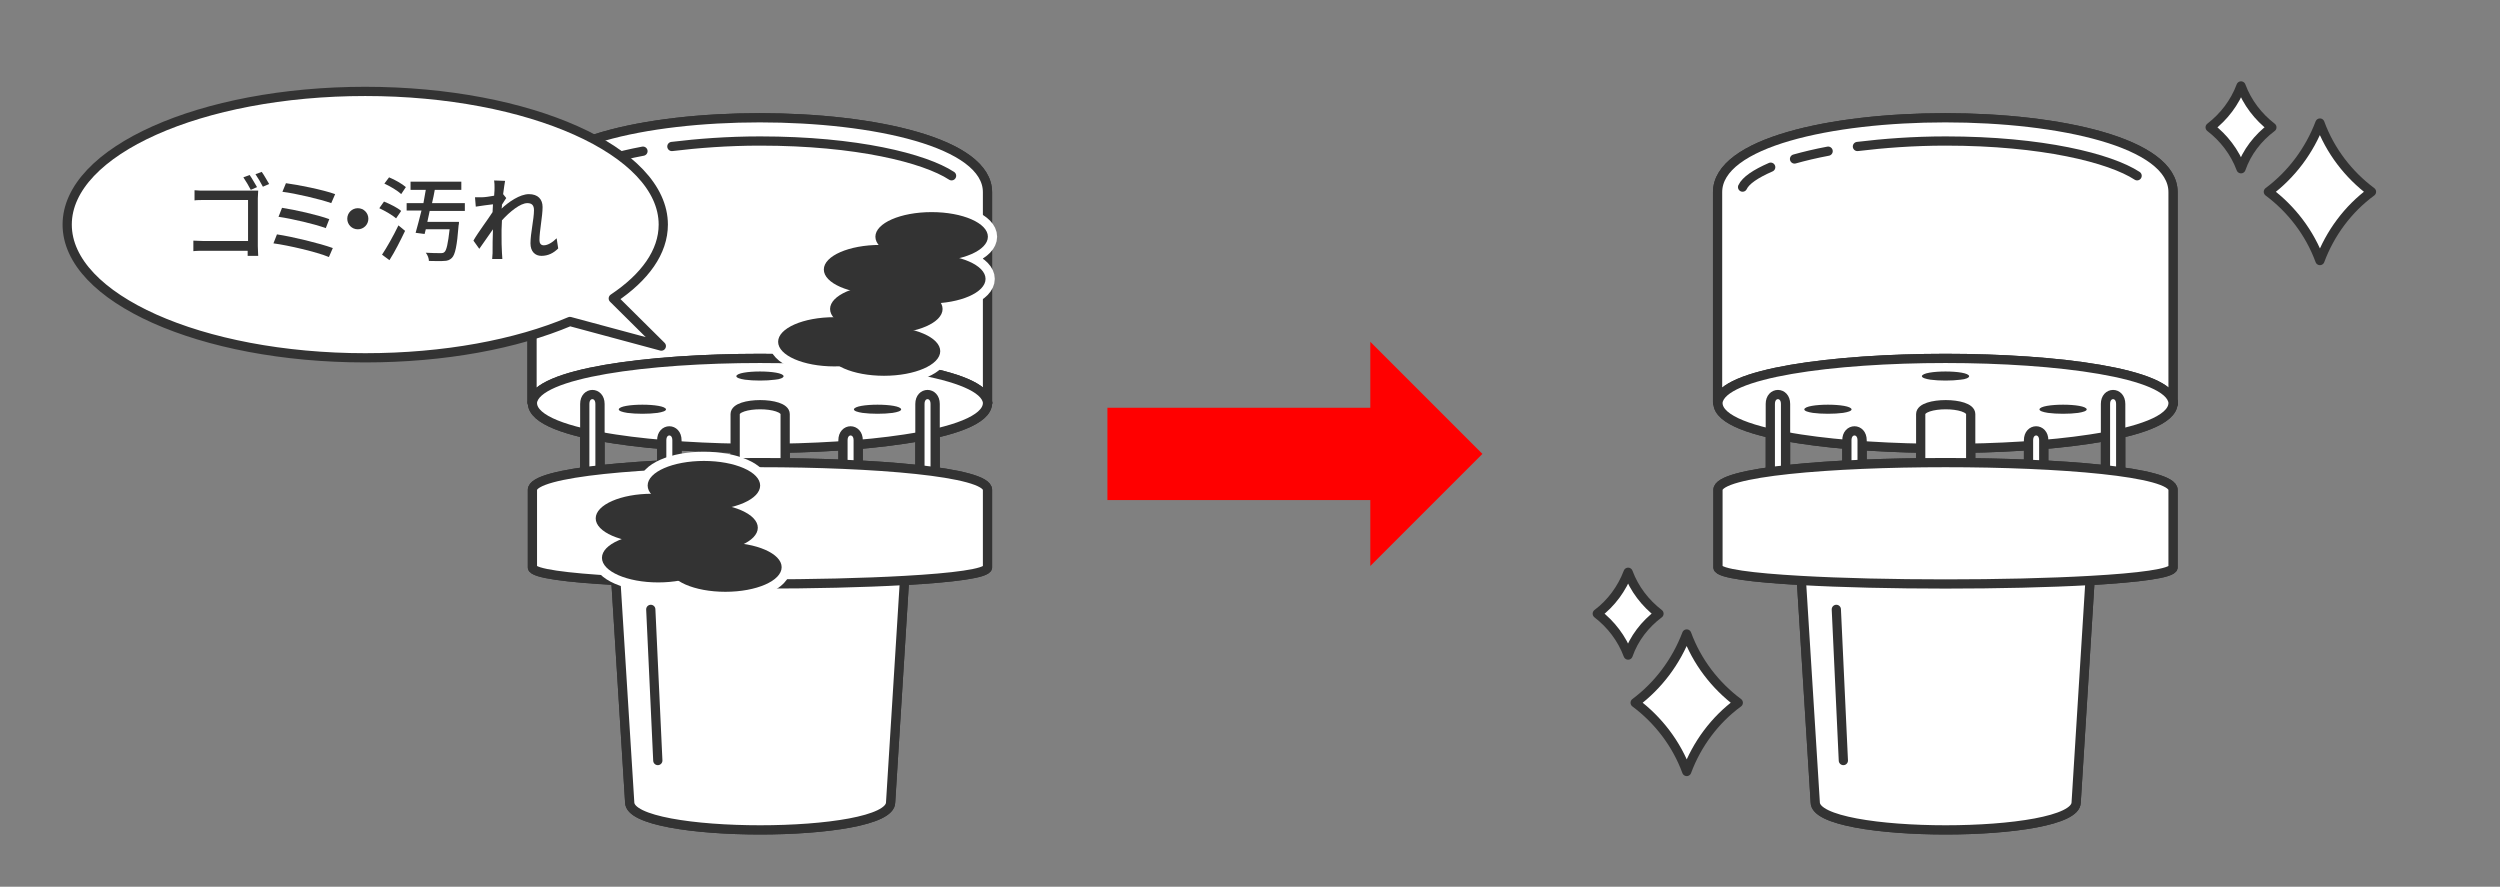 <?xml version="1.0" encoding="utf-8"?>
<!-- Generator: Adobe Illustrator 28.0.0, SVG Export Plug-In . SVG Version: 6.00 Build 0)  -->
<!DOCTYPE svg PUBLIC "-//W3C//DTD SVG 1.1//EN" "http://www.w3.org/Graphics/SVG/1.1/DTD/svg11.dtd">
<svg version="1.1" xmlns="http://www.w3.org/2000/svg" xmlns:xlink="http://www.w3.org/1999/xlink" x="0px" y="0px" width="640px"
	 height="227px" viewBox="0 0 640 227" style="enable-background:new 0 0 640 227;" xml:space="preserve">
<rect x="0" y="0" width="640" height="227" fill="#808080" stroke="none"/>
<g id="layer1">
	<g>
		<g>
			<path style="fill:none;stroke:#333333;stroke-width:2.363;stroke-linecap:round;stroke-linejoin:round;" d="M228,205.4c0,9.4-66.8,9.4-66.8,0l-4.5-72.1h75.8L228,205.4z"/>
			<path style="fill:none;stroke:#333333;stroke-width:2.363;stroke-linecap:round;stroke-linejoin:round;" d="M252.8,103L252.8,103L252.8,103l0-53.8c0-25.4-116.6-25.4-116.6,0V103h0C138.2,88,250.9,88,252.8,103z"/>
			<path style="fill:none;stroke:#333333;stroke-width:2.363;stroke-linecap:round;stroke-linejoin:round;" d="M142.6,47.9c0.8-1.7,3.3-3.4,7.2-5.1"/>
			<path style="fill:none;stroke:#333333;stroke-width:2.363;stroke-linecap:round;stroke-linejoin:round;" d="M156,40.7c2.5-0.7,5.4-1.4,8.6-2"/>
			<path style="fill:none;stroke:#333333;stroke-width:2.363;stroke-linecap:round;stroke-linejoin:round;" d="M172,37.5c6.6-0.8,14.2-1.4,22.6-1.4c24.7,0,42.1,4.4,49,8.9"/>
			<path style="fill:none;stroke:#333333;stroke-width:2.363;stroke-linecap:round;stroke-linejoin:round;" d="M252.8,103.2c0,0,0,0.1,0,0.1v-0.2C252.8,103.1,252.8,103.2,252.8,103.2z"/>
			<polygon style="fill:none;stroke:#333333;stroke-width:2.363;stroke-linecap:round;stroke-linejoin:round;" points="252.8,103.1 252.8,103 252.8,103.1 			"/>
			<path style="fill:none;stroke:#333333;stroke-width:2.363;stroke-linecap:round;stroke-linejoin:round;" d="M252.8,103c0,0.1,0,0.2,0,0.3c0,0,0-0.1,0-0.1L252.8,103L252.8,103L252.8,103z"/>
			<path style="fill:none;stroke:#333333;stroke-width:2.363;stroke-linecap:round;stroke-linejoin:round;" d="M252.8,103c-1.9-15-114.6-15-116.5,0c0,0.1,0,0.2,0,0.3c0.2,4.2,8.8,7.2,21.2,9.1c21,3.2,53.1,3.2,74.1,0
				c12.5-1.9,21-4.9,21.2-9.1C252.8,103.1,252.8,103,252.8,103z"/>
			<g>
				<path style="fill:none;stroke:#333333;stroke-width:2.363;stroke-linecap:round;stroke-linejoin:round;" d="M170.5,104.8c-0.2-1.6-11.9-1.6-12.1,0c0,0,0,0,0,0c0,0.4,0.9,0.7,2.2,0.9c2.2,0.3,5.5,0.3,7.7,0
					C169.6,105.5,170.5,105.2,170.5,104.8C170.5,104.8,170.5,104.8,170.5,104.8z"/>
				<path style="fill:none;stroke:#333333;stroke-width:2.363;stroke-linecap:round;stroke-linejoin:round;" d="M200.6,96.3c-0.2-1.6-11.9-1.6-12.1,0c0,0,0,0,0,0c0,0.4,0.9,0.7,2.2,0.9c2.2,0.3,5.5,0.3,7.7,0
					C199.7,97.1,200.6,96.7,200.6,96.3C200.6,96.3,200.6,96.3,200.6,96.3z"/>
				<path style="fill:none;stroke:#333333;stroke-width:2.363;stroke-linecap:round;stroke-linejoin:round;" d="M230.7,104.8c-0.2-1.6-11.9-1.6-12.1,0c0,0,0,0,0,0c0,0.4,0.9,0.7,2.2,0.9c2.2,0.3,5.5,0.3,7.7,0
					C229.8,105.5,230.7,105.2,230.7,104.8C230.7,104.8,230.7,104.8,230.7,104.8z"/>
			</g>
			<path style="fill:none;stroke:#333333;stroke-width:2.363;stroke-linecap:round;stroke-linejoin:round;" d="M201,123.2h-12.8l0-17.2c0-3.2,12.8-3.2,12.8,0L201,123.2z"/>
			<g>
				<path style="fill:none;stroke:#333333;stroke-width:2.363;stroke-linecap:round;stroke-linejoin:round;" d="M153.6,129.6h-3.9v-26.2c0-3.2,3.9-3.2,3.9,0L153.6,129.6z"/>
				<path style="fill:none;stroke:#333333;stroke-width:2.363;stroke-linecap:round;stroke-linejoin:round;" d="M173.3,138.9h-3.9v-26.2c0-3.2,3.9-3.2,3.9,0L173.3,138.9z"/>
			</g>
			<g>
				<path style="fill:none;stroke:#333333;stroke-width:2.363;stroke-linecap:round;stroke-linejoin:round;" d="M235.5,129.6h3.9l0-26.2c0-3.2-3.9-3.2-3.9,0L235.5,129.6z"/>
				<path style="fill:none;stroke:#333333;stroke-width:2.363;stroke-linecap:round;stroke-linejoin:round;" d="M215.8,138.9h3.9v-26.2c0-3.2-3.9-3.2-3.9,0L215.8,138.9z"/>
			</g>
			<path style="fill:none;stroke:#333333;stroke-width:2.363;stroke-linecap:round;stroke-linejoin:round;" d="M136.3,125.4v19.8h0c0,0,0,0.1,0,0.1c0.2,1.5,8.8,2.6,21.2,3.3c21,1.2,53.1,1.2,74.1,0
				c12.5-0.7,21-1.8,21.2-3.3c0,0,0-0.1,0-0.1h0v-19.8C252.8,116.1,136.3,116.1,136.3,125.4z"/>
			<line style="fill:none;stroke:#333333;stroke-width:2.363;stroke-linecap:round;stroke-linejoin:round;" x1="166.6" y1="156" x2="168.4" y2="194.7"/>
		</g>
		<g>
			<path style="fill:#FFFFFF;stroke:#333333;stroke-width:2.363;stroke-linecap:round;stroke-linejoin:round;" d="M228,205.4c0,9.4-66.8,9.4-66.8,0l-4.5-72.1h75.8L228,205.4z"/>
			<path style="fill:#FFFFFF;stroke:#333333;stroke-width:2.363;stroke-linecap:round;stroke-linejoin:round;" d="M252.8,103L252.8,103L252.8,103l0-53.8c0-25.4-116.6-25.4-116.6,0V103h0C138.2,88,250.9,88,252.8,103z"/>
			<path style="fill:none;stroke:#333333;stroke-width:2.363;stroke-linecap:round;stroke-linejoin:round;" d="M142.6,47.9c0.8-1.7,3.3-3.4,7.2-5.1"/>
			<path style="fill:none;stroke:#333333;stroke-width:2.363;stroke-linecap:round;stroke-linejoin:round;" d="M156,40.7c2.5-0.7,5.4-1.4,8.6-2"/>
			<path style="fill:none;stroke:#333333;stroke-width:2.363;stroke-linecap:round;stroke-linejoin:round;" d="M172,37.5c6.6-0.8,14.2-1.4,22.6-1.4c24.7,0,42.1,4.4,49,8.9"/>
			<path style="fill:#FFFFFF;stroke:#333333;stroke-width:2.363;stroke-linecap:round;stroke-linejoin:round;" d="M252.8,103.2c0,0,0,0.1,0,0.1v-0.2C252.8,103.1,252.8,103.2,252.8,103.2z"/>
			<polygon style="fill:#FFFFFF;stroke:#333333;stroke-width:2.363;stroke-linecap:round;stroke-linejoin:round;" points="252.8,103.1 252.8,103 252.8,103.1 			"/>
			<path style="fill:#FFFFFF;stroke:#333333;stroke-width:2.363;stroke-linecap:round;stroke-linejoin:round;" d="M252.8,103c0,0.1,0,0.2,0,0.3c0,0,0-0.1,0-0.1L252.8,103L252.8,103L252.8,103z"/>
			<path style="fill:#FFFFFF;stroke:#333333;stroke-width:2.363;stroke-linecap:round;stroke-linejoin:round;" d="M252.8,103c-1.9-15-114.6-15-116.5,0c0,0.1,0,0.2,0,0.3c0.2,4.2,8.8,7.2,21.2,9.1c21,3.2,53.1,3.2,74.1,0
				c12.5-1.9,21-4.9,21.2-9.1C252.8,103.1,252.8,103,252.8,103z"/>
			<g>
				<path style="fill:#333333;" d="M170.5,104.8c-0.2-1.6-11.9-1.6-12.1,0c0,0,0,0,0,0c0,0.4,0.9,0.7,2.2,0.9c2.2,0.3,5.5,0.3,7.7,0
					C169.6,105.5,170.5,105.2,170.5,104.8C170.5,104.8,170.5,104.8,170.5,104.8z"/>
				<path style="fill:#333333;" d="M200.6,96.3c-0.2-1.6-11.9-1.6-12.1,0c0,0,0,0,0,0c0,0.4,0.9,0.7,2.2,0.9c2.2,0.3,5.5,0.3,7.7,0
					C199.7,97.1,200.6,96.7,200.6,96.3C200.6,96.3,200.6,96.3,200.6,96.3z"/>
				<path style="fill:#333333;" d="M230.7,104.8c-0.2-1.6-11.9-1.6-12.1,0c0,0,0,0,0,0c0,0.4,0.9,0.7,2.2,0.9c2.2,0.3,5.5,0.3,7.7,0
					C229.8,105.5,230.7,105.2,230.7,104.8C230.7,104.8,230.7,104.8,230.7,104.8z"/>
			</g>
			<path style="fill:#FFFFFF;stroke:#333333;stroke-width:2.363;stroke-linecap:round;stroke-linejoin:round;" d="M201,123.2h-12.8l0-17.2c0-3.2,12.8-3.2,12.8,0L201,123.2z"/>
			<g>
				<path style="fill:#FFFFFF;stroke:#333333;stroke-width:2.363;stroke-linecap:round;stroke-linejoin:round;" d="M153.6,129.6h-3.9v-26.2c0-3.2,3.9-3.2,3.9,0L153.6,129.6z"/>
				<path style="fill:#FFFFFF;stroke:#333333;stroke-width:2.363;stroke-linecap:round;stroke-linejoin:round;" d="M173.3,138.9h-3.9v-26.2c0-3.2,3.9-3.2,3.9,0L173.3,138.9z"/>
			</g>
			<g>
				<path style="fill:#FFFFFF;stroke:#333333;stroke-width:2.363;stroke-linecap:round;stroke-linejoin:round;" d="M235.5,129.6h3.9l0-26.2c0-3.2-3.9-3.2-3.9,0L235.5,129.6z"/>
				<path style="fill:#FFFFFF;stroke:#333333;stroke-width:2.363;stroke-linecap:round;stroke-linejoin:round;" d="M215.8,138.9h3.9v-26.2c0-3.2-3.9-3.2-3.9,0L215.8,138.9z"/>
			</g>
			<path style="fill:#FFFFFF;stroke:#333333;stroke-width:2.363;stroke-linecap:round;stroke-linejoin:round;" d="M136.3,125.4v19.8h0c0,0,0,0.1,0,0.1c0.2,1.5,8.8,2.6,21.2,3.3c21,1.2,53.1,1.2,74.1,0
				c12.5-0.7,21-1.8,21.2-3.3c0,0,0-0.1,0-0.1h0v-19.8C252.8,116.1,136.3,116.1,136.3,125.4z"/>
			<line style="fill:#FFFFFF;stroke:#333333;stroke-width:2.363;stroke-linecap:round;stroke-linejoin:round;" x1="166.6" y1="156" x2="168.4" y2="194.7"/>
		</g>
	</g>
	<g>
		<g>
			<path style="fill:none;stroke:#333333;stroke-width:2.363;stroke-linecap:round;stroke-linejoin:round;" d="M531.5,205.4c0,9.4-66.8,9.4-66.8,0l-4.5-72.1H536L531.5,205.4z"/>
			<path style="fill:none;stroke:#333333;stroke-width:2.363;stroke-linecap:round;stroke-linejoin:round;" d="M556.3,103L556.3,103L556.3,103l0-53.8c0-25.4-116.6-25.4-116.6,0V103h0C441.7,88,554.4,88,556.3,103z"/>
			<path style="fill:none;stroke:#333333;stroke-width:2.363;stroke-linecap:round;stroke-linejoin:round;" d="M446.1,47.9c0.8-1.7,3.3-3.4,7.2-5.1"/>
			<path style="fill:none;stroke:#333333;stroke-width:2.363;stroke-linecap:round;stroke-linejoin:round;" d="M459.4,40.7c2.5-0.7,5.4-1.4,8.6-2"/>
			<path style="fill:none;stroke:#333333;stroke-width:2.363;stroke-linecap:round;stroke-linejoin:round;" d="M475.5,37.5c6.6-0.8,14.2-1.4,22.6-1.4c24.7,0,42.1,4.4,49,8.9"/>
			<path style="fill:none;stroke:#333333;stroke-width:2.363;stroke-linecap:round;stroke-linejoin:round;" d="M556.3,103.2c0,0,0,0.1,0,0.1v-0.2C556.3,103.1,556.3,103.2,556.3,103.2z"/>
			<polygon style="fill:none;stroke:#333333;stroke-width:2.363;stroke-linecap:round;stroke-linejoin:round;" points="556.3,103.1 556.3,103 556.3,103.1 			"/>
			<path style="fill:none;stroke:#333333;stroke-width:2.363;stroke-linecap:round;stroke-linejoin:round;" d="M556.3,103c0,0.1,0,0.2,0,0.3c0,0,0-0.1,0-0.1L556.3,103L556.3,103L556.3,103z"/>
			<path style="fill:none;stroke:#333333;stroke-width:2.363;stroke-linecap:round;stroke-linejoin:round;" d="M556.3,103c-1.9-15-114.6-15-116.5,0c0,0.1,0,0.2,0,0.3c0.2,4.2,8.8,7.2,21.2,9.1c21,3.2,53.1,3.2,74.1,0
				c12.5-1.9,21-4.9,21.2-9.1C556.3,103.1,556.3,103,556.3,103z"/>
			<g>
				<path style="fill:none;stroke:#333333;stroke-width:2.363;stroke-linecap:round;stroke-linejoin:round;" d="M474,104.8c-0.2-1.6-11.9-1.6-12.1,0c0,0,0,0,0,0c0,0.4,0.9,0.7,2.2,0.9c2.2,0.3,5.5,0.3,7.7,0
					C473.1,105.5,474,105.2,474,104.8C474,104.8,474,104.8,474,104.8z"/>
				<path style="fill:none;stroke:#333333;stroke-width:2.363;stroke-linecap:round;stroke-linejoin:round;" d="M504.1,96.3c-0.2-1.6-11.9-1.6-12.1,0c0,0,0,0,0,0c0,0.4,0.9,0.7,2.2,0.9c2.2,0.3,5.5,0.3,7.7,0
					C503.2,97.1,504.1,96.7,504.1,96.3C504.1,96.3,504.1,96.3,504.1,96.3z"/>
				<path style="fill:none;stroke:#333333;stroke-width:2.363;stroke-linecap:round;stroke-linejoin:round;" d="M534.2,104.8c-0.2-1.6-11.9-1.6-12.1,0c0,0,0,0,0,0c0,0.4,0.9,0.7,2.2,0.9c2.2,0.3,5.5,0.3,7.7,0
					C533.3,105.5,534.2,105.2,534.2,104.8C534.2,104.8,534.2,104.8,534.2,104.8z"/>
			</g>
			<path style="fill:none;stroke:#333333;stroke-width:2.363;stroke-linecap:round;stroke-linejoin:round;" d="M504.5,123.2h-12.8V106c0-3.2,12.8-3.2,12.8,0L504.5,123.2z"/>
			<g>
				<path style="fill:none;stroke:#333333;stroke-width:2.363;stroke-linecap:round;stroke-linejoin:round;" d="M457.1,129.6h-3.9v-26.2c0-3.2,3.9-3.2,3.9,0L457.1,129.6z"/>
				<path style="fill:none;stroke:#333333;stroke-width:2.363;stroke-linecap:round;stroke-linejoin:round;" d="M476.7,138.9h-3.9v-26.2c0-3.2,3.9-3.2,3.9,0L476.7,138.9z"/>
			</g>
			<g>
				<path style="fill:none;stroke:#333333;stroke-width:2.363;stroke-linecap:round;stroke-linejoin:round;" d="M539,129.6h3.9v-26.2c0-3.2-3.9-3.2-3.9,0L539,129.6z"/>
				<path style="fill:none;stroke:#333333;stroke-width:2.363;stroke-linecap:round;stroke-linejoin:round;" d="M519.3,138.9h3.9v-26.2c0-3.2-3.9-3.2-3.9,0V138.9z"/>
			</g>
			<path style="fill:none;stroke:#333333;stroke-width:2.363;stroke-linecap:round;stroke-linejoin:round;" d="M439.8,125.4v19.8h0c0,0,0,0.1,0,0.1c0.2,1.5,8.8,2.6,21.2,3.3c21,1.2,53.1,1.2,74.1,0
				c12.5-0.7,21-1.8,21.2-3.3c0,0,0-0.1,0-0.1h0v-19.8C556.3,116.1,439.8,116.1,439.8,125.4z"/>
			<line style="fill:none;stroke:#333333;stroke-width:2.363;stroke-linecap:round;stroke-linejoin:round;" x1="470.1" y1="156" x2="471.9" y2="194.7"/>
		</g>
		<g>
			<path style="fill:#FFFFFF;stroke:#333333;stroke-width:2.363;stroke-linecap:round;stroke-linejoin:round;" d="M531.5,205.4c0,9.4-66.8,9.4-66.8,0l-4.5-72.1H536L531.5,205.4z"/>
			<path style="fill:#FFFFFF;stroke:#333333;stroke-width:2.363;stroke-linecap:round;stroke-linejoin:round;" d="M556.3,103L556.3,103L556.3,103l0-53.8c0-25.4-116.6-25.4-116.6,0V103h0C441.7,88,554.4,88,556.3,103z"/>
			<path style="fill:none;stroke:#333333;stroke-width:2.363;stroke-linecap:round;stroke-linejoin:round;" d="M446.1,47.9c0.8-1.7,3.3-3.4,7.2-5.1"/>
			<path style="fill:none;stroke:#333333;stroke-width:2.363;stroke-linecap:round;stroke-linejoin:round;" d="M459.4,40.7c2.5-0.7,5.4-1.4,8.6-2"/>
			<path style="fill:none;stroke:#333333;stroke-width:2.363;stroke-linecap:round;stroke-linejoin:round;" d="M475.5,37.5c6.6-0.8,14.2-1.4,22.6-1.4c24.7,0,42.1,4.4,49,8.9"/>
			<path style="fill:#FFFFFF;stroke:#333333;stroke-width:2.363;stroke-linecap:round;stroke-linejoin:round;" d="M556.3,103.2c0,0,0,0.1,0,0.1v-0.2C556.3,103.1,556.3,103.2,556.3,103.2z"/>
			<polygon style="fill:#FFFFFF;stroke:#333333;stroke-width:2.363;stroke-linecap:round;stroke-linejoin:round;" points="556.3,103.1 556.3,103 556.3,103.1 			"/>
			<path style="fill:#FFFFFF;stroke:#333333;stroke-width:2.363;stroke-linecap:round;stroke-linejoin:round;" d="M556.3,103c0,0.1,0,0.2,0,0.3c0,0,0-0.1,0-0.1L556.3,103L556.3,103L556.3,103z"/>
			<path style="fill:#FFFFFF;stroke:#333333;stroke-width:2.363;stroke-linecap:round;stroke-linejoin:round;" d="M556.3,103c-1.9-15-114.6-15-116.5,0c0,0.1,0,0.2,0,0.3c0.2,4.2,8.8,7.2,21.2,9.1c21,3.2,53.1,3.2,74.1,0
				c12.5-1.9,21-4.9,21.2-9.1C556.3,103.1,556.3,103,556.3,103z"/>
			<g>
				<path style="fill:#333333;" d="M474,104.8c-0.2-1.6-11.9-1.6-12.1,0c0,0,0,0,0,0c0,0.4,0.9,0.7,2.2,0.9c2.2,0.3,5.5,0.3,7.7,0
					C473.1,105.5,474,105.2,474,104.8C474,104.8,474,104.8,474,104.8z"/>
				<path style="fill:#333333;" d="M504.1,96.3c-0.2-1.6-11.9-1.6-12.1,0c0,0,0,0,0,0c0,0.4,0.9,0.7,2.2,0.9c2.2,0.3,5.5,0.3,7.7,0
					C503.2,97.1,504.1,96.7,504.1,96.3C504.1,96.3,504.1,96.3,504.1,96.3z"/>
				<path style="fill:#333333;" d="M534.2,104.8c-0.2-1.6-11.9-1.6-12.1,0c0,0,0,0,0,0c0,0.4,0.9,0.7,2.2,0.9c2.2,0.3,5.5,0.3,7.7,0
					C533.3,105.5,534.2,105.2,534.2,104.8C534.2,104.8,534.2,104.8,534.2,104.8z"/>
			</g>
			<path style="fill:#FFFFFF;stroke:#333333;stroke-width:2.363;stroke-linecap:round;stroke-linejoin:round;" d="M504.5,123.2h-12.8V106c0-3.2,12.8-3.2,12.8,0L504.5,123.2z"/>
			<g>
				<path style="fill:#FFFFFF;stroke:#333333;stroke-width:2.363;stroke-linecap:round;stroke-linejoin:round;" d="M457.1,129.6h-3.9v-26.2c0-3.2,3.9-3.2,3.9,0L457.1,129.6z"/>
				<path style="fill:#FFFFFF;stroke:#333333;stroke-width:2.363;stroke-linecap:round;stroke-linejoin:round;" d="M476.7,138.9h-3.9v-26.2c0-3.2,3.9-3.2,3.9,0L476.7,138.9z"/>
			</g>
			<g>
				<path style="fill:#FFFFFF;stroke:#333333;stroke-width:2.363;stroke-linecap:round;stroke-linejoin:round;" d="M539,129.6h3.9v-26.2c0-3.2-3.9-3.2-3.9,0L539,129.6z"/>
				<path style="fill:#FFFFFF;stroke:#333333;stroke-width:2.363;stroke-linecap:round;stroke-linejoin:round;" d="M519.3,138.9h3.9v-26.2c0-3.2-3.9-3.2-3.9,0V138.9z"/>
			</g>
			<path style="fill:#FFFFFF;stroke:#333333;stroke-width:2.363;stroke-linecap:round;stroke-linejoin:round;" d="M439.8,125.4v19.8h0c0,0,0,0.1,0,0.1c0.2,1.5,8.8,2.6,21.2,3.3c21,1.2,53.1,1.2,74.1,0
				c12.5-0.7,21-1.8,21.2-3.3c0,0,0-0.1,0-0.1h0v-19.8C556.3,116.1,439.8,116.1,439.8,125.4z"/>
			<line style="fill:#FFFFFF;stroke:#333333;stroke-width:2.363;stroke-linecap:round;stroke-linejoin:round;" x1="470.1" y1="156" x2="471.9" y2="194.7"/>
		</g>
	</g>
	<g>
		<g>
			<line style="fill:none;stroke:#FF0000;stroke-width:23.633;" x1="283.5" y1="116.2" x2="354.6" y2="116.2"/>
			<g>
				<polygon style="fill:#FF0000;" points="350.8,87.5 350.8,144.9 379.5,116.2 				"/>
			</g>
		</g>
	</g>
	<path style="fill:#FFFFFF;stroke:#333333;stroke-width:2.363;stroke-linecap:round;stroke-linejoin:round;stroke-miterlimit:10;" d="M573.7,22c1.6,4.3,4.4,7.9,7.9,10.6c-3.6,2.7-6.4,6.3-7.9,10.6c-1.6-4.3-4.4-7.9-7.9-10.6
		C569.3,29.9,572.1,26.3,573.7,22z"/>
	<path style="fill:#FFFFFF;stroke:#333333;stroke-width:2.363;stroke-linecap:round;stroke-linejoin:round;stroke-miterlimit:10;" d="M416.8,146.5c1.6,4.3,4.4,7.9,7.9,10.6c-3.6,2.7-6.4,6.3-7.9,10.6c-1.6-4.3-4.4-7.9-7.9-10.6
		C412.5,154.4,415.2,150.7,416.8,146.5z"/>
	<path style="fill:#FFFFFF;stroke:#333333;stroke-width:2.363;stroke-linecap:round;stroke-linejoin:round;stroke-miterlimit:10;" d="M593.9,31.5c2.6,7.1,7.3,13.2,13.2,17.6c-6,4.4-10.6,10.6-13.2,17.6c-2.6-7.1-7.3-13.2-13.2-17.6
		C586.6,44.7,591.2,38.6,593.9,31.5z"/>
	<path style="fill:#FFFFFF;stroke:#333333;stroke-width:2.363;stroke-linecap:round;stroke-linejoin:round;stroke-miterlimit:10;" d="M431.8,162.3c2.6,7.1,7.3,13.2,13.2,17.6c-6,4.4-10.6,10.6-13.2,17.6c-2.6-7.1-7.3-13.2-13.2-17.6
		C424.5,175.5,429.1,169.4,431.8,162.3z"/>
	<g>
		<g>
			<ellipse style="fill:none;stroke:#FFFFFF;stroke-width:4.727;stroke-linecap:round;stroke-linejoin:round;" cx="238.5" cy="60.6" rx="14.4" ry="6.3"/>
			<ellipse style="fill:none;stroke:#FFFFFF;stroke-width:4.727;stroke-linecap:round;stroke-linejoin:round;" cx="237.9" cy="71.4" rx="14.4" ry="6.3"/>
			<ellipse style="fill:none;stroke:#FFFFFF;stroke-width:4.727;stroke-linecap:round;stroke-linejoin:round;" cx="225.3" cy="69" rx="14.4" ry="6.3"/>
			<ellipse style="fill:none;stroke:#FFFFFF;stroke-width:4.727;stroke-linecap:round;stroke-linejoin:round;" cx="226.9" cy="79.1" rx="14.4" ry="6.3"/>
			<ellipse style="fill:none;stroke:#FFFFFF;stroke-width:4.727;stroke-linecap:round;stroke-linejoin:round;" cx="226.3" cy="89.9" rx="14.4" ry="6.3"/>
			<ellipse style="fill:none;stroke:#FFFFFF;stroke-width:4.727;stroke-linecap:round;stroke-linejoin:round;" cx="213.6" cy="87.5" rx="14.4" ry="6.3"/>
		</g>
		<g>
			<ellipse style="fill:#333333;" cx="238.5" cy="60.6" rx="14.4" ry="6.3"/>
			<ellipse style="fill:#333333;" cx="237.9" cy="71.4" rx="14.4" ry="6.3"/>
			<ellipse style="fill:#333333;" cx="225.3" cy="69" rx="14.4" ry="6.3"/>
			<ellipse style="fill:#333333;" cx="226.9" cy="79.1" rx="14.4" ry="6.3"/>
			<ellipse style="fill:#333333;" cx="226.3" cy="89.9" rx="14.4" ry="6.3"/>
			<ellipse style="fill:#333333;" cx="213.6" cy="87.5" rx="14.4" ry="6.3"/>
		</g>
	</g>
	<g>
		<g>
			<ellipse style="fill:none;stroke:#FFFFFF;stroke-width:4.727;stroke-linecap:round;stroke-linejoin:round;" cx="180.2" cy="124.3" rx="14.4" ry="6.3"/>
			<ellipse style="fill:none;stroke:#FFFFFF;stroke-width:4.727;stroke-linecap:round;stroke-linejoin:round;" cx="179.6" cy="135.1" rx="14.4" ry="6.3"/>
			<ellipse style="fill:none;stroke:#FFFFFF;stroke-width:4.727;stroke-linecap:round;stroke-linejoin:round;" cx="166.9" cy="132.7" rx="14.4" ry="6.3"/>
			<ellipse style="fill:none;stroke:#FFFFFF;stroke-width:4.727;stroke-linecap:round;stroke-linejoin:round;" cx="168.5" cy="142.8" rx="14.4" ry="6.3"/>
			<ellipse style="fill:none;stroke:#FFFFFF;stroke-width:4.727;stroke-linecap:round;stroke-linejoin:round;" cx="185.7" cy="145.2" rx="14.4" ry="6.3"/>
		</g>
		<g>
			<ellipse style="fill:#333333;" cx="180.2" cy="124.3" rx="14.4" ry="6.3"/>
			<ellipse style="fill:#333333;" cx="179.6" cy="135.1" rx="14.4" ry="6.3"/>
			<ellipse style="fill:#333333;" cx="166.9" cy="132.7" rx="14.4" ry="6.3"/>
			<ellipse style="fill:#333333;" cx="168.5" cy="142.8" rx="14.4" ry="6.3"/>
			<ellipse style="fill:#333333;" cx="185.7" cy="145.2" rx="14.4" ry="6.3"/>
		</g>
	</g>
	<g>
		<g>
			<path style="fill:#FFFFFF;" d="M157,76.4c8.1-5.4,12.8-11.9,12.8-18.9c0-18.8-34.2-34.1-76.3-34.1S17.2,38.7,17.2,57.5
				s34.2,34.1,76.3,34.1c20.3,0,38.7-3.5,52.4-9.3l23.4,6.3L157,76.4z"/>
		</g>
		<g>
			<path style="fill:none;stroke:#333333;stroke-width:2.363;stroke-linecap:round;stroke-linejoin:round;stroke-miterlimit:10;" d="M157,76.4c8.1-5.4,12.8-11.9,12.8-18.9c0-18.8-34.2-34.1-76.3-34.1S17.2,38.7,17.2,57.5
				s34.2,34.1,76.3,34.1c20.3,0,38.7-3.5,52.4-9.3l23.4,6.3L157,76.4z"/>
		</g>
	</g>
	<g>
		<g>
			<path style="fill:#333333;" d="M49.5,61.6c0.7,0,1.7,0.1,2.7,0.1h11.3V51.2h-11c-0.9,0-2.1,0-2.7,0.1v-2.6c0.8,0.1,1.9,0.1,2.7,0.1h11.7
				c0.6,0,1.4,0,1.9,0c0,0.5-0.1,1.3-0.1,2v12.2c0,0.8,0.1,2,0.1,2.5h-2.7c0-0.3,0-0.8,0-1.3H52.3c-0.9,0-2.1,0-2.8,0.1V61.6z
				 M63.9,44.8c0.6,0.8,1.4,2.3,1.9,3.1l-1.6,0.7c-0.5-1-1.3-2.3-1.9-3.2L63.9,44.8z M67,44c0.6,0.8,1.4,2.3,1.9,3.1l-1.6,0.7
				c-0.5-1-1.3-2.3-1.9-3.2L67,44z"/>
			<path style="fill:#333333;" d="M70.9,60c4,0.6,11,2.3,14.3,3.5l-1,2.3c-3.1-1.3-10.4-3-14.2-3.5L70.9,60z M72.2,53.2
				c3.3,0.5,9.1,1.8,12.1,2.9l-0.9,2.3c-2.7-1-8.6-2.4-12.1-2.9L72.2,53.2z M73.2,46.9c3.1,0.4,9.6,1.7,12.6,2.8l-1,2.3
				c-2.8-1-9.2-2.5-12.5-2.9L73.2,46.9z"/>
			<path style="fill:#333333;" d="M91.6,53.3c1.5,0,2.7,1.2,2.7,2.7s-1.2,2.7-2.7,2.7s-2.7-1.2-2.7-2.7S90.1,53.3,91.6,53.3z"/>
			<path style="fill:#333333;" d="M101.4,55.9c-0.9-0.8-2.8-1.9-4.3-2.6l1.2-1.7c1.5,0.6,3.5,1.6,4.4,2.4L101.4,55.9z M97.8,65.2
				c1.2-1.8,2.9-4.8,4.2-7.5l1.7,1.4c-1.2,2.5-2.6,5.3-4,7.5L97.8,65.2z M102.7,49.7c-0.9-0.9-2.8-2-4.3-2.7l1.2-1.6
				c1.5,0.6,3.4,1.7,4.3,2.5L102.7,49.7z M110,54c-0.2,1-0.4,1.9-0.6,2.8h8.1c0,0,0,0.6-0.1,0.9c-0.4,5.3-0.9,7.5-1.7,8.3
				c-0.6,0.6-1.2,0.8-2.1,0.8c-0.8,0.1-2.2,0-3.8,0c0-0.6-0.3-1.5-0.8-2.1c1.5,0.1,3.1,0.1,3.7,0.1c0.5,0,0.8,0,1.1-0.3
				c0.5-0.4,0.9-2.2,1.3-5.8h-6.1c-0.1,0.4-0.2,0.9-0.3,1.2l-2.3-0.3c0.4-1.5,1-3.6,1.5-5.7h-3.8V52h4.3c0.2-1.2,0.4-2.3,0.6-3.4
				h-3.9v-2.1h13v2.1h-6.8c-0.2,1.1-0.4,2.2-0.7,3.4h8.4V54H110z"/>
			<path style="fill:#333333;" d="M126.1,54.3c0-0.7,0.1-1.3,0.1-2c-1.1,0.1-3,0.4-4.4,0.6l-0.2-2.4h0.5c0.4,0,0.8,0,1.3,0
				c0.7,0,2-0.2,3.1-0.4c0.1-1,0.1-1.8,0.1-2c0-0.6,0-1.3-0.1-1.9l2.8,0.1c-0.1,0.6-0.3,1.8-0.5,3.4l0.8,1c-0.3,0.4-0.7,1.1-1.1,1.7
				c0,0.3,0,0.6-0.1,1c1.8-1.7,4.7-3.7,7-3.7c2.3,0,3.5,1.3,3.5,3.3c0,2.4-0.8,6.1-0.8,8.5c0,0.7,0.3,1.3,1.1,1.3
				c1,0,2.2-0.7,3.3-1.8l0.4,2.6c-1.2,1.2-2.6,1.9-4.3,1.9c-1.6,0-2.8-1.1-2.8-3.2c0-2.6,0.9-6.2,0.9-8.5c0-1.3-0.6-1.8-1.7-1.8
				c-1.8,0-4.5,2.2-6.5,4.4c0,0.8-0.1,1.6-0.1,2.4v1.7c0,1.3,0,2.6,0.1,4.2c0,0.4,0.1,1.1,0.1,1.6h-2.6c0-0.4,0.1-1.2,0.1-1.5
				c0-2.2,0-3.5,0.1-6.1c-1.1,1.6-2.5,3.6-3.5,5l-1.5-2.1C122.3,59.6,124.9,56.2,126.1,54.3z"/>
		</g>
	</g>
</g>
<g id="layer2">
</g>
</svg>
